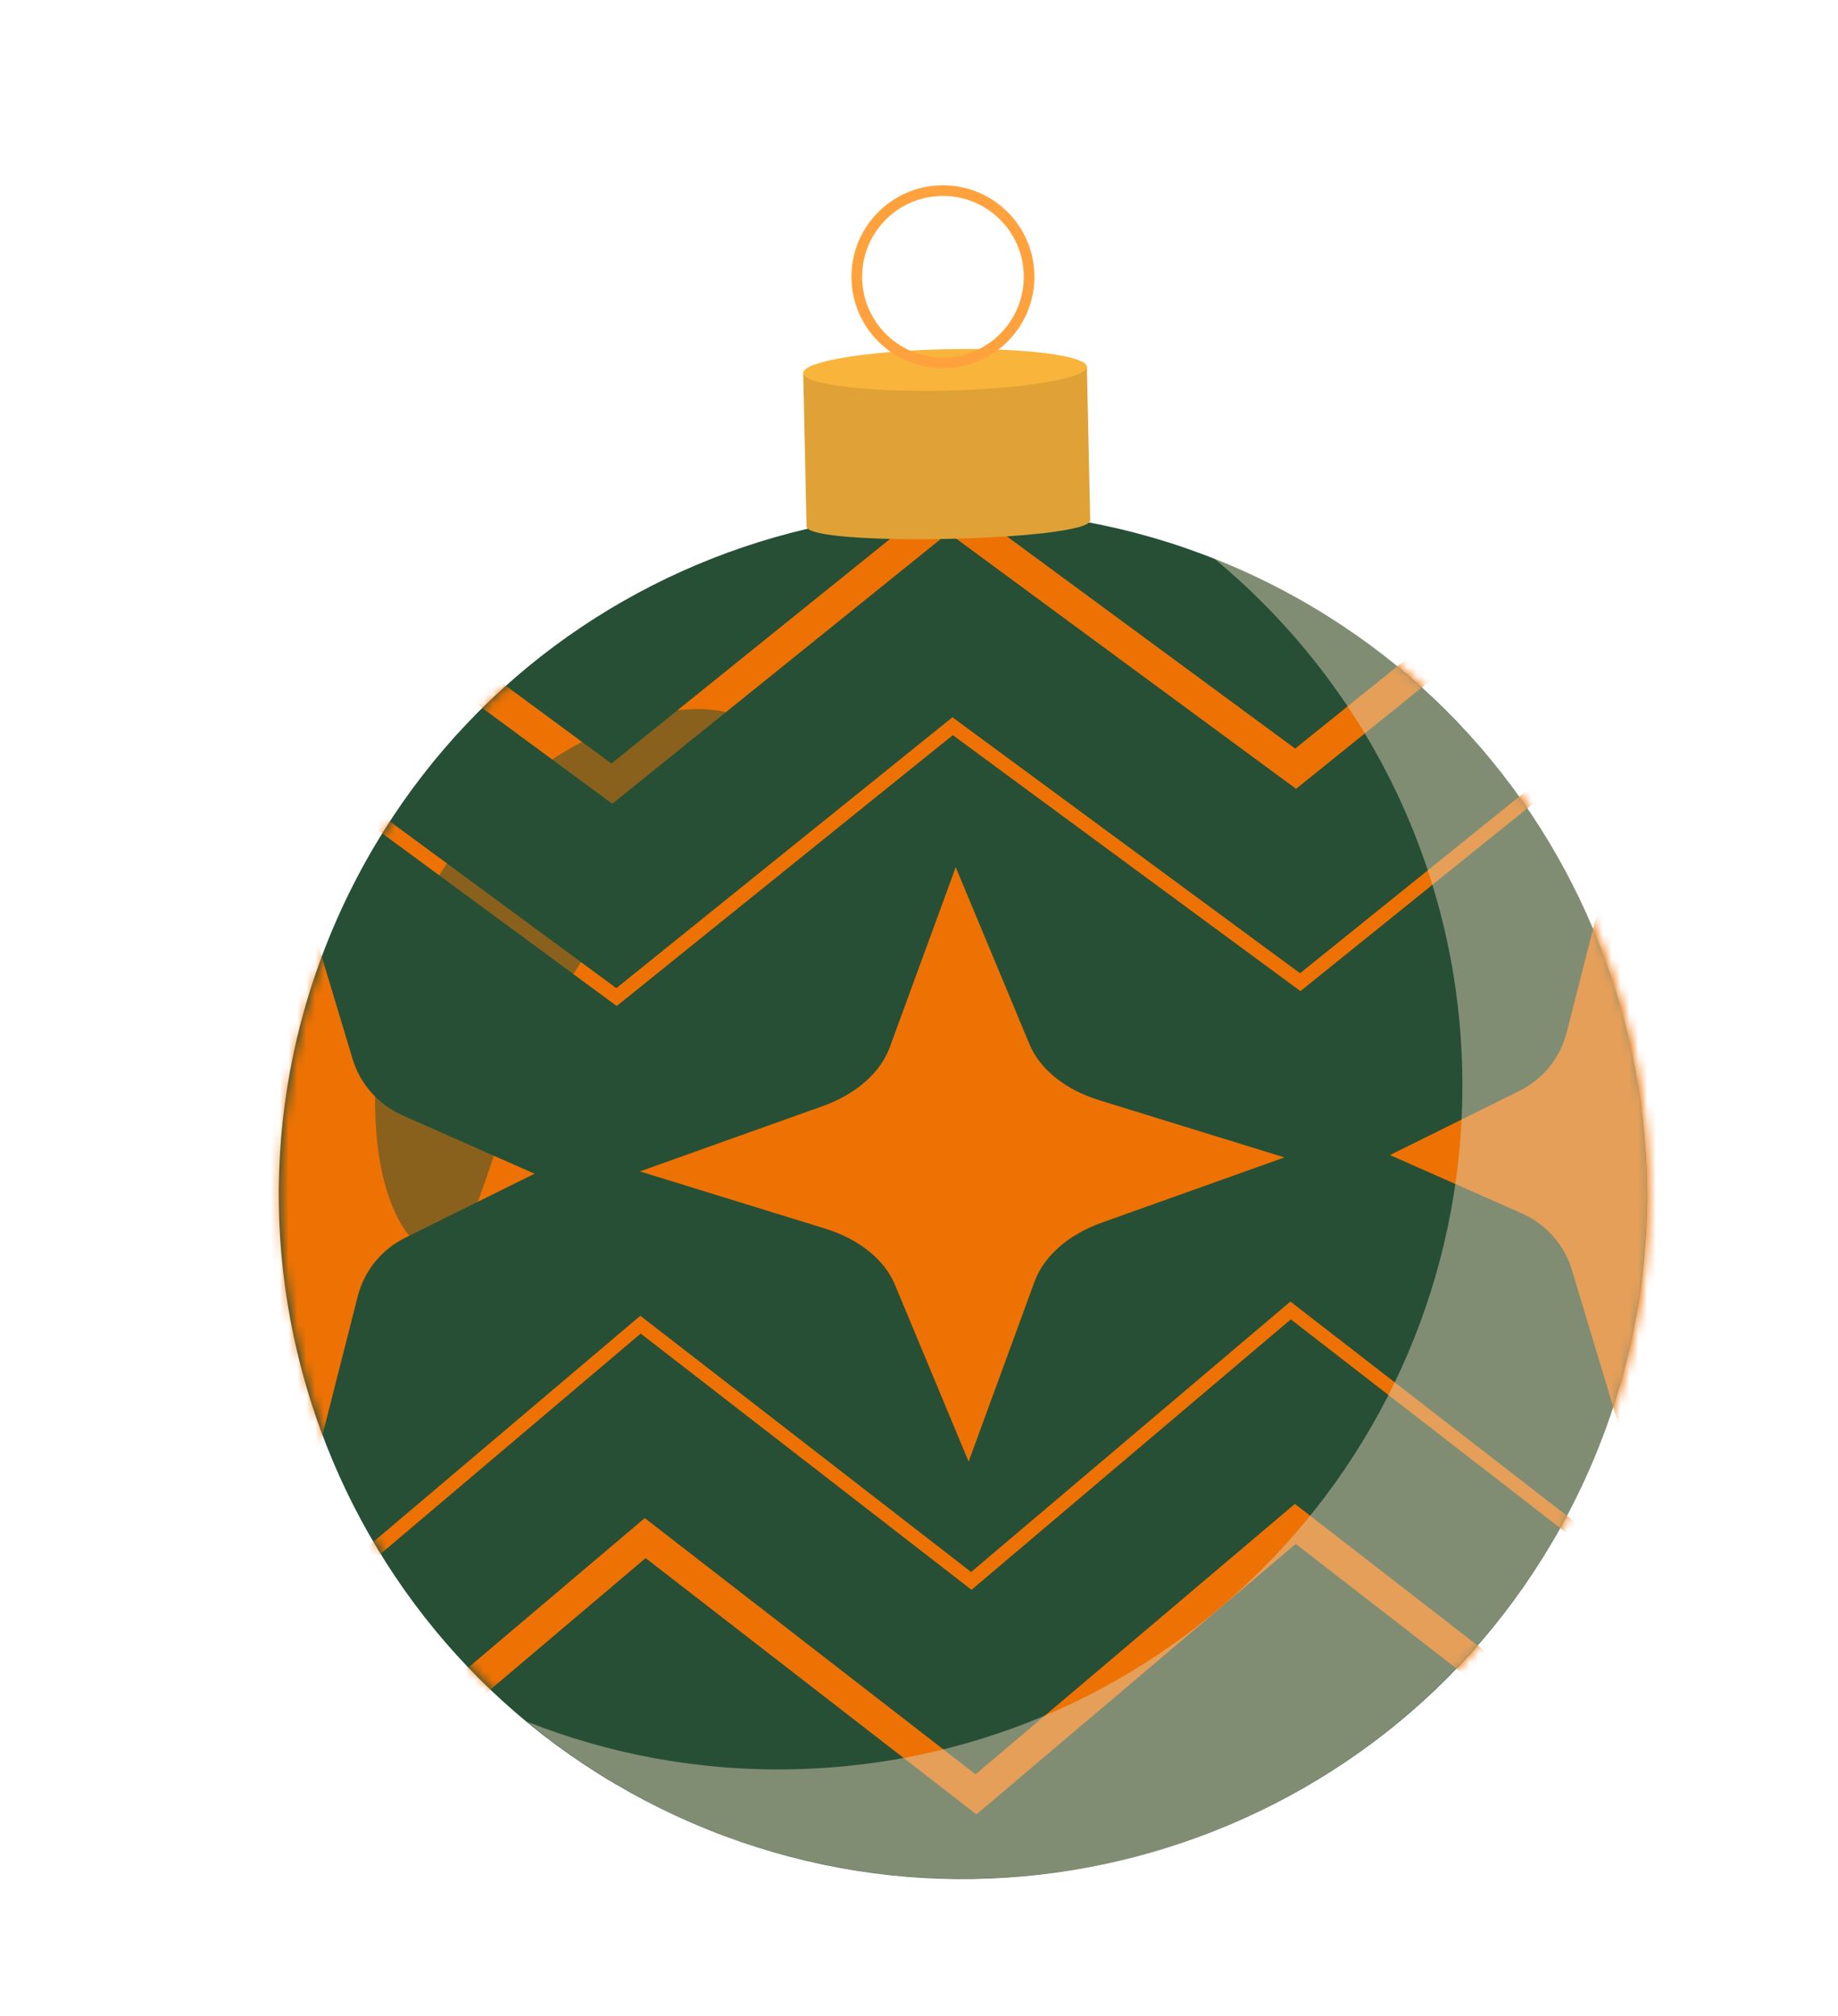 <?xml version="1.0" encoding="UTF-8"?> <svg xmlns="http://www.w3.org/2000/svg" width="207" height="227" viewBox="0 0 207 227" fill="none"> <g filter="url(#filter0_d_39_157)"> <path d="M177.534 162.92C196.343 124.762 180.657 78.581 142.499 59.772C104.341 40.964 58.16 56.649 39.351 94.807C20.542 132.966 36.228 179.146 74.386 197.955C112.544 216.764 158.725 201.078 177.534 162.92Z" fill="#264F36"></path> <mask id="mask0_39_157" style="mask-type:luminance" maskUnits="userSpaceOnUse" x="31" y="51" width="155" height="155"> <path d="M177.744 162.878C196.553 124.72 180.868 78.539 142.709 59.73C104.551 40.921 58.37 56.607 39.561 94.765C20.752 132.924 36.438 179.104 74.596 197.913C112.754 216.722 158.935 201.036 177.744 162.878Z" fill="white"></path> </mask> <g mask="url(#mask0_39_157)"> <path d="M187.623 110.339L181.594 90.344L176.443 110.581C175.715 113.445 173.761 115.848 171.096 117.166L156.538 124.377L171.398 130.95C174.119 132.155 176.172 134.471 177.027 137.301L183.056 157.297L188.206 137.06C188.935 134.195 190.888 131.792 193.554 130.475L208.112 123.264L193.252 116.69C190.531 115.486 188.477 113.17 187.625 110.346L187.623 110.339Z" fill="#EE7203"></path> <path d="M115.944 111.903L107.636 91.957L100.205 112.244C99.157 115.11 96.388 117.538 92.623 118.878L72.067 126.219L92.916 132.657C96.734 133.833 99.6 136.14 100.78 138.959L109.088 158.905L116.519 138.619C117.574 135.75 120.336 133.324 124.1 131.984L144.657 124.644L123.807 118.205C119.99 117.029 117.123 114.722 115.944 111.903Z" fill="#EE7203"></path> <path d="M39.712 113.562L33.684 93.567L28.532 113.804C27.804 116.669 25.85 119.072 23.185 120.389L8.627 127.6L23.487 134.173C26.208 135.378 28.261 137.694 29.114 140.518L35.142 160.513L40.294 140.276C41.022 137.412 42.976 135.008 45.641 133.691L60.199 126.48L45.339 119.907C42.618 118.703 40.565 116.386 39.712 113.562Z" fill="#EE7203"></path> <path fill-rule="evenodd" clip-rule="evenodd" d="M29.809 78.403L30.756 77.118L69.412 105.58L107.264 75.075L146.416 103.902L183.797 73.78L184.799 75.024L146.46 105.917L107.308 77.09L69.456 107.595L29.809 78.403Z" fill="#EE7203"></path> <path fill-rule="evenodd" clip-rule="evenodd" d="M28.696 55.166L30.826 52.275L68.856 80.283L106.708 49.779L145.867 78.603L182.643 48.966L184.896 51.762L145.966 83.135L106.807 54.31L68.955 84.815L28.696 55.166Z" fill="#EE7203"></path> <path fill-rule="evenodd" clip-rule="evenodd" d="M72.115 142.473L109.37 171.333L145.331 140.875L183.087 170.123L182.131 171.357L145.375 142.883L109.414 173.341L72.158 144.481L36.679 174.53L35.671 173.339L72.115 142.473Z" fill="#EE7203"></path> <path fill-rule="evenodd" clip-rule="evenodd" d="M72.615 165.261L109.87 194.121L145.831 163.663L184.202 193.396L182.056 196.166L145.929 168.172L109.968 198.63L72.713 169.769L37.828 199.312L35.563 196.638L72.615 165.261Z" fill="#EE7203"></path> </g> <g style="mix-blend-mode:multiply" opacity="0.5"> <path d="M136.758 57.214C153.382 70.979 164.171 91.6 164.68 114.867C165.605 157.395 131.882 192.624 89.354 193.549C78.766 193.781 68.629 191.86 59.356 188.188C73.112 199.577 90.863 206.282 110.116 205.862C152.644 204.937 186.374 169.705 185.449 127.177C184.756 95.237 164.708 68.269 136.763 57.205L136.758 57.214Z" fill="#DBCBAF"></path> </g> <g style="mix-blend-mode:screen" opacity="0.5"> <path d="M83.884 75.364C77.419 71.425 59.169 76.93 49.168 93.359C39.168 109.788 41.2 130.912 47.665 134.85C54.13 138.788 54.323 120.823 64.326 104.401C74.326 87.972 90.349 79.303 83.886 75.371L83.884 75.364Z" fill="#264F36"></path> </g> <path d="M122.783 52.881C122.837 55.221 90.89 55.916 90.835 53.577L90.459 36.293C101.155 35.056 111.805 34.804 122.406 35.598L122.783 52.881Z" fill="#E0A236"></path> <path d="M122.41 35.612C122.435 36.9 115.31 38.092 106.487 38.288C97.665 38.485 90.495 37.593 90.463 36.307C90.437 35.019 97.563 33.827 106.385 33.631C115.207 33.434 122.377 34.326 122.41 35.612Z" fill="#F9B43C"></path> <path fill-rule="evenodd" clip-rule="evenodd" d="M98.754 18.343C102.689 14.233 109.21 14.091 113.321 18.025C117.431 21.96 117.573 28.482 113.639 32.591C109.704 36.702 103.183 36.844 99.073 32.91C94.962 28.975 94.82 22.454 98.754 18.343ZM112.491 18.892C108.86 15.415 103.097 15.541 99.621 19.173C96.144 22.804 96.27 28.567 99.902 32.043L99.487 32.476L99.902 32.043C103.534 35.52 109.296 35.394 112.772 31.762C116.249 28.131 116.123 22.368 112.491 18.892Z" fill="#FFA23D"></path> </g> <defs> <filter id="filter0_d_39_157" x="25.694" y="15.165" width="165.707" height="202.149" filterUnits="userSpaceOnUse" color-interpolation-filters="sRGB"> <feFlood flood-opacity="0" result="BackgroundImageFix"></feFlood> <feColorMatrix in="SourceAlpha" type="matrix" values="0 0 0 0 0 0 0 0 0 0 0 0 0 0 0 0 0 0 127 0" result="hardAlpha"></feColorMatrix> <feOffset dy="5.702"></feOffset> <feGaussianBlur stdDeviation="2.851"></feGaussianBlur> <feComposite in2="hardAlpha" operator="out"></feComposite> <feColorMatrix type="matrix" values="0 0 0 0 0 0 0 0 0 0 0 0 0 0 0 0 0 0 0.25 0"></feColorMatrix> <feBlend mode="normal" in2="BackgroundImageFix" result="effect1_dropShadow_39_157"></feBlend> <feBlend mode="normal" in="SourceGraphic" in2="effect1_dropShadow_39_157" result="shape"></feBlend> </filter> </defs> </svg> 